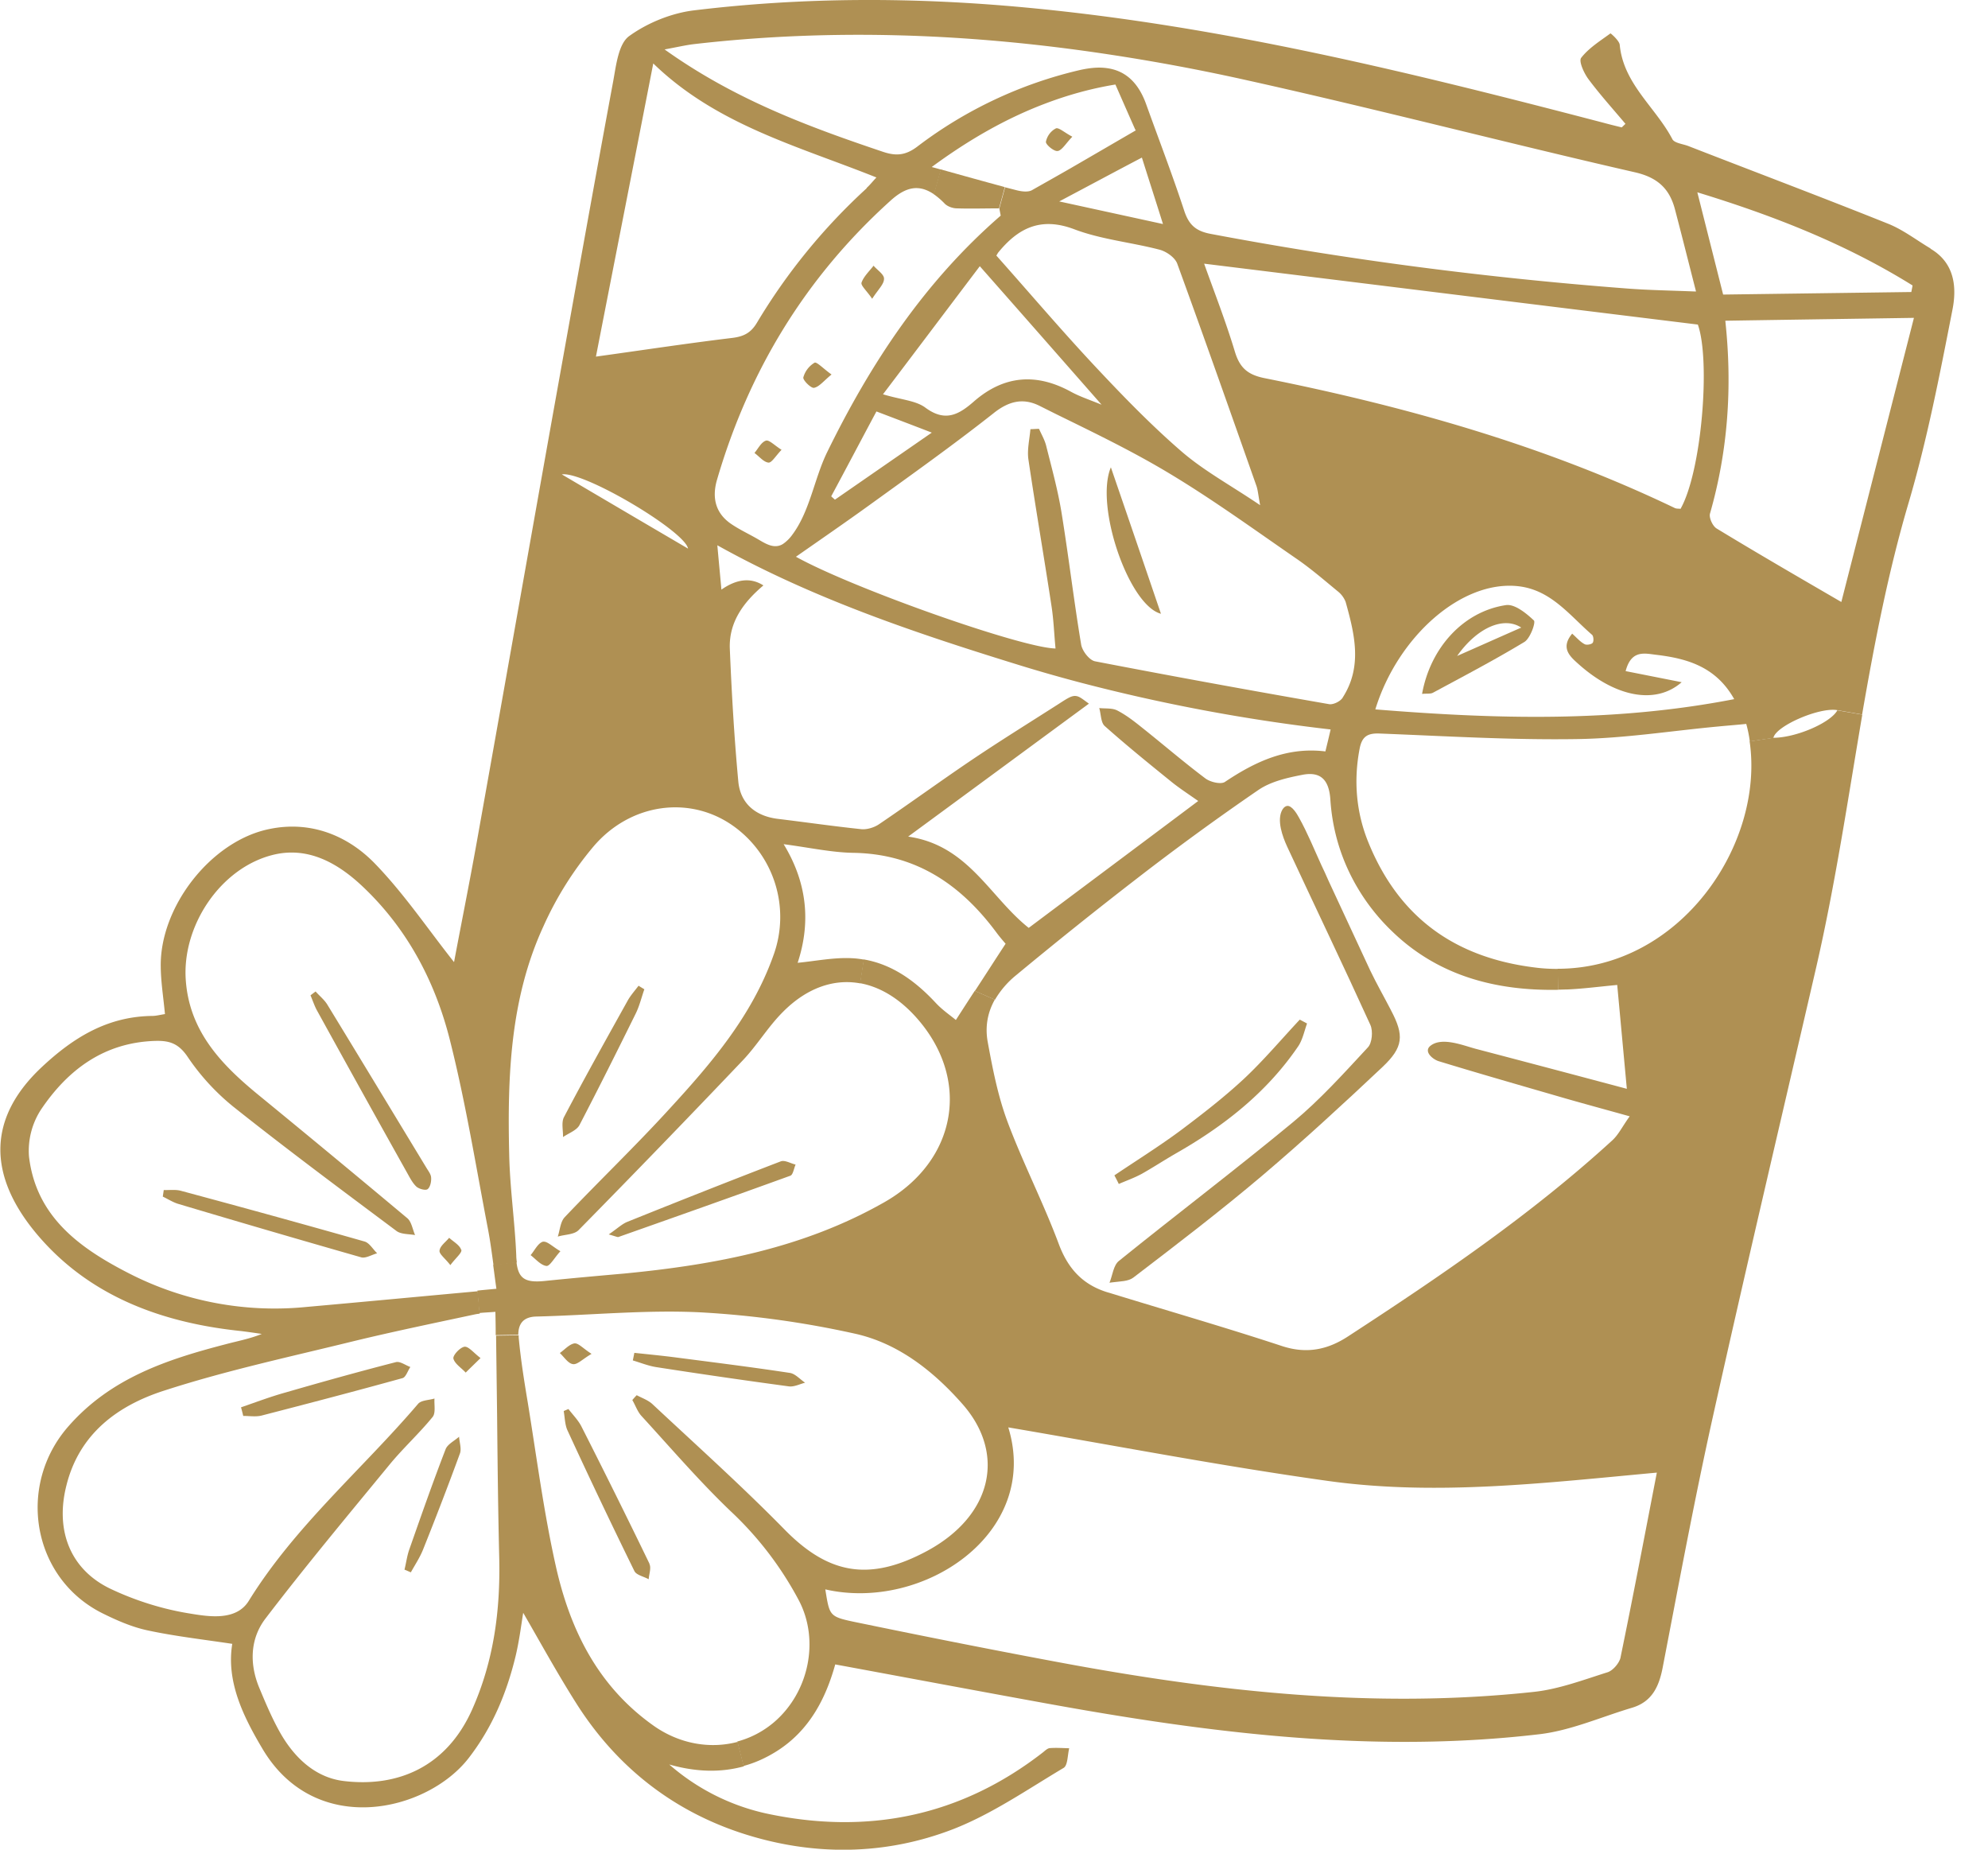 <svg xmlns="http://www.w3.org/2000/svg" width="43" height="40" fill="none"><g fill="#AF9053" clip-path="url(#a)"><path d="M41.755 5.378c.529.31.573.842.474 1.331-.273 1.394-.544 2.799-.945 4.16-.445 1.506-.74 3.042-1.007 4.582l-.529-.092c-.38-.076-1.342.34-1.39.599l-.51.076a2.692 2.692 0 0 0-.077-.379c-.212.022-.405.036-.599.055-1.025.095-2.046.259-3.071.273-1.42.022-2.839-.065-4.258-.12-.255-.011-.383.058-.434.325-.135.7-.073 1.39.19 2.032.656 1.609 1.857 2.488 3.604 2.703.168.022.332.03.493.03l.007.452c-1.346.025-2.598-.3-3.594-1.266a4.405 4.405 0 0 1-.934-1.295c-.226-.478-.364-1-.4-1.558-.03-.43-.216-.606-.606-.53-.325.063-.675.143-.942.322a56.392 56.392 0 0 0-2.634 1.919 96.244 96.244 0 0 0-2.608 2.087 1.95 1.95 0 0 0-.464.536l-.434-.19c.223-.34.434-.671.664-1.021-.044-.051-.117-.135-.186-.226-.773-1.048-1.747-1.719-3.108-1.74-.474-.008-.949-.114-1.507-.187.555.909.562 1.78.303 2.565.39-.037.788-.12 1.178-.099.088.004.172.015.256.03l-.08.514c-.57-.106-1.16.099-1.675.62-.318.318-.551.712-.861 1.04a306.85 306.85 0 0 1-3.554 3.674c-.098.102-.299.095-.452.142.047-.142.055-.32.15-.42.747-.787 1.532-1.539 2.265-2.342.909-.988 1.78-2.01 2.244-3.305a2.416 2.416 0 0 0-.905-2.842c-.938-.635-2.193-.449-2.977.467a7.33 7.33 0 0 0-1.09 1.737c-.72 1.565-.778 3.25-.738 4.932.015.73.124 1.46.153 2.19 0 .05.008.098.011.141l-.503.066c-.037-.27-.07-.522-.117-.77-.266-1.383-.489-2.776-.835-4.137-.321-1.255-.927-2.393-1.89-3.298-.54-.507-1.19-.868-1.952-.668-1.12.292-1.937 1.525-1.864 2.682.07 1.102.744 1.82 1.536 2.473a385.69 385.69 0 0 1 3.258 2.697c.09.076.113.24.167.364-.135-.025-.299-.014-.4-.087-1.187-.887-2.376-1.77-3.536-2.693a4.933 4.933 0 0 1-.992-1.087c-.194-.28-.39-.34-.69-.332-1.105.033-1.89.62-2.473 1.485a1.637 1.637 0 0 0-.26 1.014c.154 1.317 1.117 1.996 2.186 2.54a6.91 6.91 0 0 0 3.809.715c1.236-.11 2.47-.227 3.71-.34l.044.485a.87.87 0 0 0-.102.015c-.869.186-1.737.365-2.598.573-1.38.34-2.776.638-4.126 1.076-1 .321-1.839.93-2.116 2.061-.241.963.084 1.814.967 2.23.54.255 1.134.44 1.722.532.42.07.992.153 1.258-.277 1-1.616 2.448-2.838 3.663-4.261.07-.08.234-.077.354-.114-.01.136.03.31-.04.398-.285.35-.62.657-.909 1.003-.912 1.11-1.835 2.215-2.707 3.357-.332.434-.35.978-.135 1.496.132.317.267.638.435.941.306.554.766 1 1.39 1.076 1.17.142 2.221-.303 2.776-1.536.474-1.058.617-2.16.59-3.298-.025-1.029-.036-2.061-.046-3.09l-.022-1.707.489-.008c0 .026 0 .051.003.077.044.463.117.92.194 1.38.19 1.167.342 2.345.598 3.498.306 1.393.908 2.63 2.127 3.491.55.387 1.211.507 1.813.347l.135.529c-.514.142-1.05.12-1.613-.04a4.73 4.73 0 0 0 2.105 1.061c2.186.467 4.2.062 5.984-1.328.043-.036.095-.084.142-.087.139-.011.28 0 .42.003-.037.146-.03.369-.12.424-.785.467-1.548.996-2.387 1.324-1.488.576-3.053.584-4.568.091-1.52-.496-2.732-1.456-3.593-2.82-.42-.664-.795-1.35-1.142-1.948-.037.215-.08.58-.164.934-.194.803-.504 1.547-1.018 2.21-.898 1.157-3.31 1.734-4.458-.204-.405-.682-.788-1.444-.653-2.269-.631-.095-1.24-.164-1.835-.292-.34-.073-.672-.219-.985-.375-1.518-.767-1.847-2.77-.716-4.046.913-1.037 2.127-1.438 3.393-1.766.26-.07.522-.117.781-.223a18.37 18.37 0 0 0-.445-.062c-1.73-.179-3.305-.762-4.433-2.112-1.036-1.244-1.072-2.481.12-3.597.69-.646 1.427-1.095 2.39-1.106.08 0 .16-.022.274-.04-.033-.357-.088-.69-.091-1.025-.022-1.292 1.087-2.722 2.35-2.977.882-.183 1.685.131 2.283.748.639.66 1.16 1.437 1.711 2.13.146-.78.325-1.67.485-2.56.548-3.062 1.088-6.123 1.635-9.187.438-2.437.872-4.874 1.324-7.311.062-.34.113-.8.343-.967.398-.288.92-.5 1.412-.558 2.39-.289 4.776-.285 7.18-.059 4.25.398 8.366 1.416 12.473 2.488.135.037.27.07.405.103l.08-.077c-.27-.321-.55-.631-.798-.963-.099-.132-.216-.39-.16-.464.163-.211.408-.364.634-.529.01 0 .19.157.2.245.08.85.778 1.353 1.139 2.043.044.084.222.102.34.146 1.444.562 2.896 1.109 4.333 1.685.325.132.61.354.912.533l-.003.004Zm-.413.934c.008-.044.019-.092.026-.139-1.437-.894-2.995-1.507-4.655-2.014l.558 2.211 4.072-.055v-.003Zm-1.514 6.705 1.57-6.143c-1.362.021-2.704.04-4.08.062.154 1.426.059 2.809-.331 4.17-.026.09.058.273.145.324.865.526 1.74 1.033 2.693 1.587h.003Zm-2.316 2.105c-.39-.697-1.007-.879-1.675-.96-.255-.028-.55-.123-.675.351l1.212.24c-.566.497-1.442.318-2.24-.4-.18-.161-.384-.343-.128-.65.102.091.171.175.266.226.04.026.146.008.175-.025.03-.033.022-.146-.01-.175-.486-.42-.887-.97-1.591-1.051-1.233-.142-2.616 1.094-3.098 2.663 2.576.208 5.14.288 7.764-.222v.003Zm-1.164-4.115c.46-.806.653-3.214.376-3.988-3.59-.441-7.129-.879-10.679-1.317.212.595.467 1.244.668 1.912.106.343.277.489.631.562 3.065.613 6.06 1.456 8.887 2.813.037.014.077.01.113.014l.004.004Zm.336-4.706c-.164-.639-.303-1.197-.45-1.755-.116-.46-.375-.708-.875-.821-2.787-.638-5.556-1.36-8.35-1.981a43.408 43.408 0 0 0-3.018-.566C21.018.726 18.023.606 14.995.956c-.172.022-.343.062-.62.113 1.517 1.084 3.111 1.671 4.727 2.215.281.094.486.076.734-.11a9.276 9.276 0 0 1 3.524-1.66c.212-.047.409-.066.584-.04.376.051.671.285.85.788.277.77.569 1.529.824 2.306.103.306.26.434.58.492 2.977.562 5.973.949 8.993 1.179.467.036.938.043 1.485.065l.008-.003Zm-7.64 8.781c.43-.671.255-1.372.062-2.065a.543.543 0 0 0-.175-.233c-.292-.241-.584-.493-.898-.708-.915-.631-1.82-1.288-2.772-1.857-.78-.467-1.605-.865-2.423-1.266l-.35-.175c-.357-.179-.668-.106-1 .16-.875.69-1.784 1.336-2.688 1.989-.515.372-1.04.733-1.584 1.113 1.226.682 4.885 1.973 5.615 1.984-.03-.306-.04-.613-.087-.916-.161-1.058-.343-2.116-.5-3.174-.03-.208.025-.434.044-.653.061 0 .123-.007.186-.007.054.124.124.24.156.372.117.467.245.93.325 1.405.157.96.27 1.926.43 2.886.022.138.176.339.3.364 1.685.325 3.37.632 5.064.927.087.015.24-.058.292-.139l.003-.007Zm-.376 1.168c.04-.165.07-.285.113-.475a38.957 38.957 0 0 1-5.428-1.018c-.47-.124-.942-.259-1.409-.405-2.203-.682-4.388-1.422-6.428-2.56.03.339.059.634.088.959.335-.234.638-.264.908-.091-.43.364-.751.795-.726 1.375.04.956.095 1.912.183 2.86.043.482.375.756.86.814.603.073 1.204.16 1.806.223.12.01.274-.037.376-.106.69-.467 1.365-.96 2.054-1.423.61-.409 1.233-.795 1.85-1.19.19-.123.274-.175.365-.16.073.01.142.07.273.164-1.291.949-2.553 1.879-3.91 2.875 1.302.186 1.765 1.306 2.608 1.974 1.193-.894 2.386-1.784 3.666-2.744-.233-.164-.419-.284-.594-.427-.482-.39-.963-.78-1.427-1.193-.087-.076-.08-.259-.12-.39.128.015.277-.004.387.051.186.095.357.226.521.358.464.368.912.755 1.387 1.112.105.08.335.135.423.077.66-.442 1.346-.762 2.174-.66Zm-1.412-5.327c-.04-.215-.047-.314-.076-.405-.566-1.605-1.131-3.21-1.715-4.812-.047-.135-.233-.266-.383-.306-.613-.16-1.259-.22-1.846-.442-.722-.273-1.211-.029-1.645.504-.008.01-.015.025-.04.065.715.803 1.397 1.606 2.12 2.379.601.642 1.218 1.28 1.885 1.857.49.423 1.073.737 1.697 1.16h.003Zm-2.101-6.078c-.16-.51-.296-.93-.456-1.437-.584.306-1.127.598-1.788.948l2.244.489Zm-.595-2.032c-.135-.303-.28-.635-.434-.985-.533.087-1.04.23-1.528.416-.854.324-1.657.788-2.445 1.368.07.018.135.036.2.055l-.149.536c-.32-.219-.605-.172-.948.142-1.828 1.65-3.058 3.67-3.747 6.03-.11.377-.04.712.292.946.178.124.383.219.573.328.171.099.364.234.558.117a.82.82 0 0 0 .204-.2c.383-.511.474-1.208.752-1.781.944-1.93 2.112-3.696 3.757-5.122-.01-.055-.021-.106-.029-.157l.124-.456.252.065c.102.026.24.044.325 0 .277-.157.55-.31.828-.47.474-.274.948-.551 1.426-.828l-.01-.004Zm-1.382 5.666c.175.095.372.16.649.273-.897-1.021-1.726-1.966-2.634-2.995-.682.901-1.368 1.813-2.094 2.77.398.12.711.134.92.291.43.317.725.146 1.05-.139.65-.565 1.353-.616 2.101-.204l.008.004Zm-3.018.879c-.463-.179-.82-.314-1.203-.46-.336.628-.654 1.233-.978 1.835.025.026.055.048.08.073l2.098-1.452.003.004Zm-1.415-5.294c.07-.062.128-.138.212-.226-1.693-.678-3.455-1.135-4.827-2.466-.412 2.116-.828 4.228-1.24 6.34 1.025-.142 1.984-.288 2.947-.404.245-.03.402-.106.533-.325a12.934 12.934 0 0 1 2.375-2.911v-.008Zm-6.593 6.195c.953.562 1.817 1.07 2.73 1.605-.063-.375-2.252-1.678-2.73-1.605Z"/><path d="m39.752 15.363.529.091c-.31 1.82-.58 3.648-.992 5.444-.748 3.24-1.514 6.479-2.237 9.726-.401 1.802-.737 3.615-1.087 5.429-.08.423-.234.751-.668.879-.671.2-1.331.496-2.014.573-3.586.42-7.125-.026-10.653-.668-1.51-.274-3.02-.558-4.564-.843-.2.719-.55 1.427-1.27 1.879-.233.146-.47.252-.714.317l-.135-.529c.288-.076.562-.218.802-.423.752-.65.978-1.77.533-2.623a7.356 7.356 0 0 0-1.481-1.937c-.679-.65-1.292-1.365-1.927-2.058-.087-.095-.13-.23-.197-.343.03-.036.063-.073.095-.105.113.061.245.105.34.193.96.897 1.937 1.773 2.856 2.71.945.964 1.832 1.142 3.094.46 1.408-.766 1.69-2.101.766-3.16-.627-.714-1.393-1.327-2.342-1.535a20.585 20.585 0 0 0-3.338-.46c-1.179-.058-2.364.062-3.55.091-.303.008-.387.183-.387.394l-.489.008c0-.168-.003-.336-.007-.504-.131.011-.244.015-.347.026l-.043-.485c.138-.015.273-.026.412-.04-.026-.18-.047-.35-.07-.515l.504-.066c.04.354.179.456.606.413.576-.059 1.149-.11 1.725-.161 1.967-.19 3.875-.547 5.622-1.54 1.587-.9 1.894-2.685.668-4.027-.365-.398-.77-.635-1.19-.712l.08-.514c.621.106 1.121.47 1.559.941.142.153.317.27.434.369.142-.22.273-.424.409-.631l.434.19c-.15.265-.216.572-.154.915.106.58.22 1.164.424 1.715.335.897.777 1.755 1.112 2.652.201.54.522.886 1.062 1.05.011 0 .018.008.03.008 1.243.383 2.498.744 3.731 1.15.537.178.993.083 1.438-.209 1.988-1.295 3.951-2.627 5.71-4.235.138-.125.222-.307.379-.522-.51-.142-.945-.26-1.376-.383-.919-.267-1.842-.53-2.758-.81-.127-.04-.335-.212-.171-.336.252-.193.711 0 .978.07 1.083.284 2.17.572 3.265.864L34.98 21.3c-.42.04-.752.084-1.09.098-.063 0-.129.004-.19.004l-.008-.452c2.66 0 4.477-2.7 4.152-4.918l.51-.077c.493 0 1.245-.325 1.39-.598l.008.007Zm-4.7 20.478c.27-1.31.519-2.623.785-3.995-2.422.223-4.772.507-7.121.179-2.324-.325-4.63-.77-6.907-1.157.705 2.291-1.846 3.988-3.958 3.503.091.558.084.587.598.697 1.46.302 2.926.594 4.393.868 3.422.642 6.866 1.029 10.35.65.536-.06 1.062-.26 1.584-.424.116-.04.251-.2.277-.321ZM33.178 13.418c.043.044-.08.387-.205.464-.645.39-1.313.74-1.977 1.098-.055.03-.131.015-.237.026.182-1.007.9-1.784 1.813-1.92.19-.029.441.176.606.332Zm-.274.154c-.383-.252-.96.007-1.386.613.448-.197.897-.398 1.386-.613Z"/><path d="M30.084 21.843c.292.55.274.802-.186 1.236-.85.8-1.708 1.591-2.598 2.346-.905.766-1.846 1.485-2.787 2.204-.11.084-.288.08-.449.102-.022 0-.044.007-.066.01.066-.16.084-.379.205-.474 1.251-1.01 2.532-1.98 3.772-3.006.584-.485 1.095-1.054 1.613-1.612.09-.095.113-.35.054-.482-.587-1.291-1.203-2.572-1.802-3.86-.095-.208-.233-.572-.102-.799.033-.054.07-.076.106-.08.102-.007.208.171.252.252.186.332.328.686.485 1.029.055.113.106.226.157.343l.897 1.93c.139.291.3.572.449.86Z"/><path d="M28.114 22.05c.055.03.106.055.157.084-.062.172-.099.365-.201.507-.682.996-1.609 1.719-2.649 2.31-.24.139-.474.292-.718.43-.16.088-.336.15-.504.223-.029-.062-.062-.124-.095-.186.482-.325.974-.631 1.441-.978.471-.354.942-.719 1.372-1.12.423-.398.8-.846 1.197-1.27ZM24.028 10.106c.372 1.083.718 2.094 1.083 3.167-.697-.183-1.434-2.335-1.083-3.167ZM23.192 2.959c-.124.128-.197.252-.28.295a.07.07 0 0 1-.037.011c-.073.015-.26-.138-.252-.2a.424.424 0 0 1 .179-.267c.01-.007.025-.014.036-.021.062-.026.186.09.354.178v.004ZM21.733 4.05l-.124.456c-.303 0-.606.01-.912 0-.088 0-.2-.04-.26-.099a1.683 1.683 0 0 0-.24-.208l.15-.536c.496.139.944.263 1.386.383v.004ZM18.895 5.746c.08.095.233.19.226.285 0 .116-.128.23-.256.43-.12-.175-.251-.288-.23-.35.048-.135.168-.245.26-.365ZM17.618 7.844c.047-.026.19.128.368.255-.171.139-.266.267-.38.288-.065.011-.244-.167-.23-.226a.538.538 0 0 1 .242-.317ZM17.417 29.901c-.12.03-.24.095-.354.08a144.6 144.6 0 0 1-2.86-.415c-.175-.026-.343-.095-.515-.146l.033-.164c.307.033.613.062.916.102.817.106 1.634.208 2.448.332.117.018.219.138.328.211h.004ZM17.209 25.184c-.037.08-.055.22-.113.241-1.237.449-2.477.887-3.718 1.325-.022.007-.054-.011-.211-.055.186-.128.284-.223.397-.27 1.106-.445 2.211-.883 3.324-1.31.087-.033.212.044.321.07ZM16.906 9.726c-.127.132-.215.285-.284.278-.106-.011-.201-.135-.303-.208.08-.095.146-.234.248-.267.07-.021.186.103.336.197h.003ZM14.046 33.82c.044.087-.007.219-.015.332-.106-.059-.27-.091-.31-.179a135.95 135.95 0 0 1-1.444-3.035c-.059-.124-.059-.281-.084-.423.032-.015.069-.03.102-.044.095.124.211.24.28.375.5.985.993 1.978 1.475 2.974h-.004ZM13.812 21.317c.04.026.084.051.125.077-.063.179-.106.365-.19.532-.398.807-.8 1.61-1.215 2.408-.062.113-.234.172-.354.256.004-.146-.04-.318.022-.434.445-.847.912-1.682 1.375-2.514.062-.113.154-.215.234-.321l.003-.004ZM12.426 29.052c.084-.011.186.109.369.226-.194.113-.307.237-.402.222-.106-.014-.19-.153-.284-.24.105-.074.204-.19.317-.209ZM12.12 27.06c-.132.145-.227.324-.3.317-.124-.015-.233-.15-.343-.234.088-.102.157-.259.267-.291h.022c.084 0 .204.12.357.207h-.003ZM10.394 29.369c-.142.139-.233.226-.321.314-.095-.103-.237-.19-.266-.303-.015-.07.142-.241.24-.256.088-.01.194.128.347.245ZM9.978 27.027c.022.062-.12.175-.237.332-.113-.146-.245-.241-.234-.314.011-.102.135-.186.208-.277.092.084.227.157.26.259h.003ZM9.93 31.073c.008.12.055.255.019.357-.255.697-.522 1.39-.8 2.084-.068.17-.174.328-.262.488-.047-.018-.091-.04-.138-.058.036-.142.054-.292.102-.43.255-.727.51-1.456.788-2.175.044-.11.19-.179.292-.27v.004ZM9.325 25.465c.007.084-.018.208-.077.252-.047.033-.19-.007-.244-.058-.088-.084-.146-.205-.208-.314-.65-1.16-1.295-2.324-1.937-3.488-.059-.106-.095-.223-.143-.332.037-.03.073-.055.11-.084.084.095.186.175.252.281.715 1.171 1.426 2.346 2.138 3.52.043.074.105.147.109.223ZM8.876 29.562c-.058.084-.098.223-.171.241-1.014.281-2.032.547-3.05.81-.124.03-.263.007-.394.007-.015-.062-.03-.124-.048-.186.321-.11.635-.23.96-.32.795-.23 1.594-.453 2.393-.658.088-.021.208.07.31.106ZM7.884 26.848c.106.029.182.168.274.255-.114.03-.245.113-.343.088a355.692 355.692 0 0 1-3.962-1.157c-.117-.036-.223-.105-.332-.157l.021-.142c.125.004.252-.014.365.015 1.328.357 2.656.722 3.977 1.098Z"/></g><defs><clipPath id="a"><path fill="#fff" d="M0 0h42.273v40H0z"/></clipPath></defs></svg>